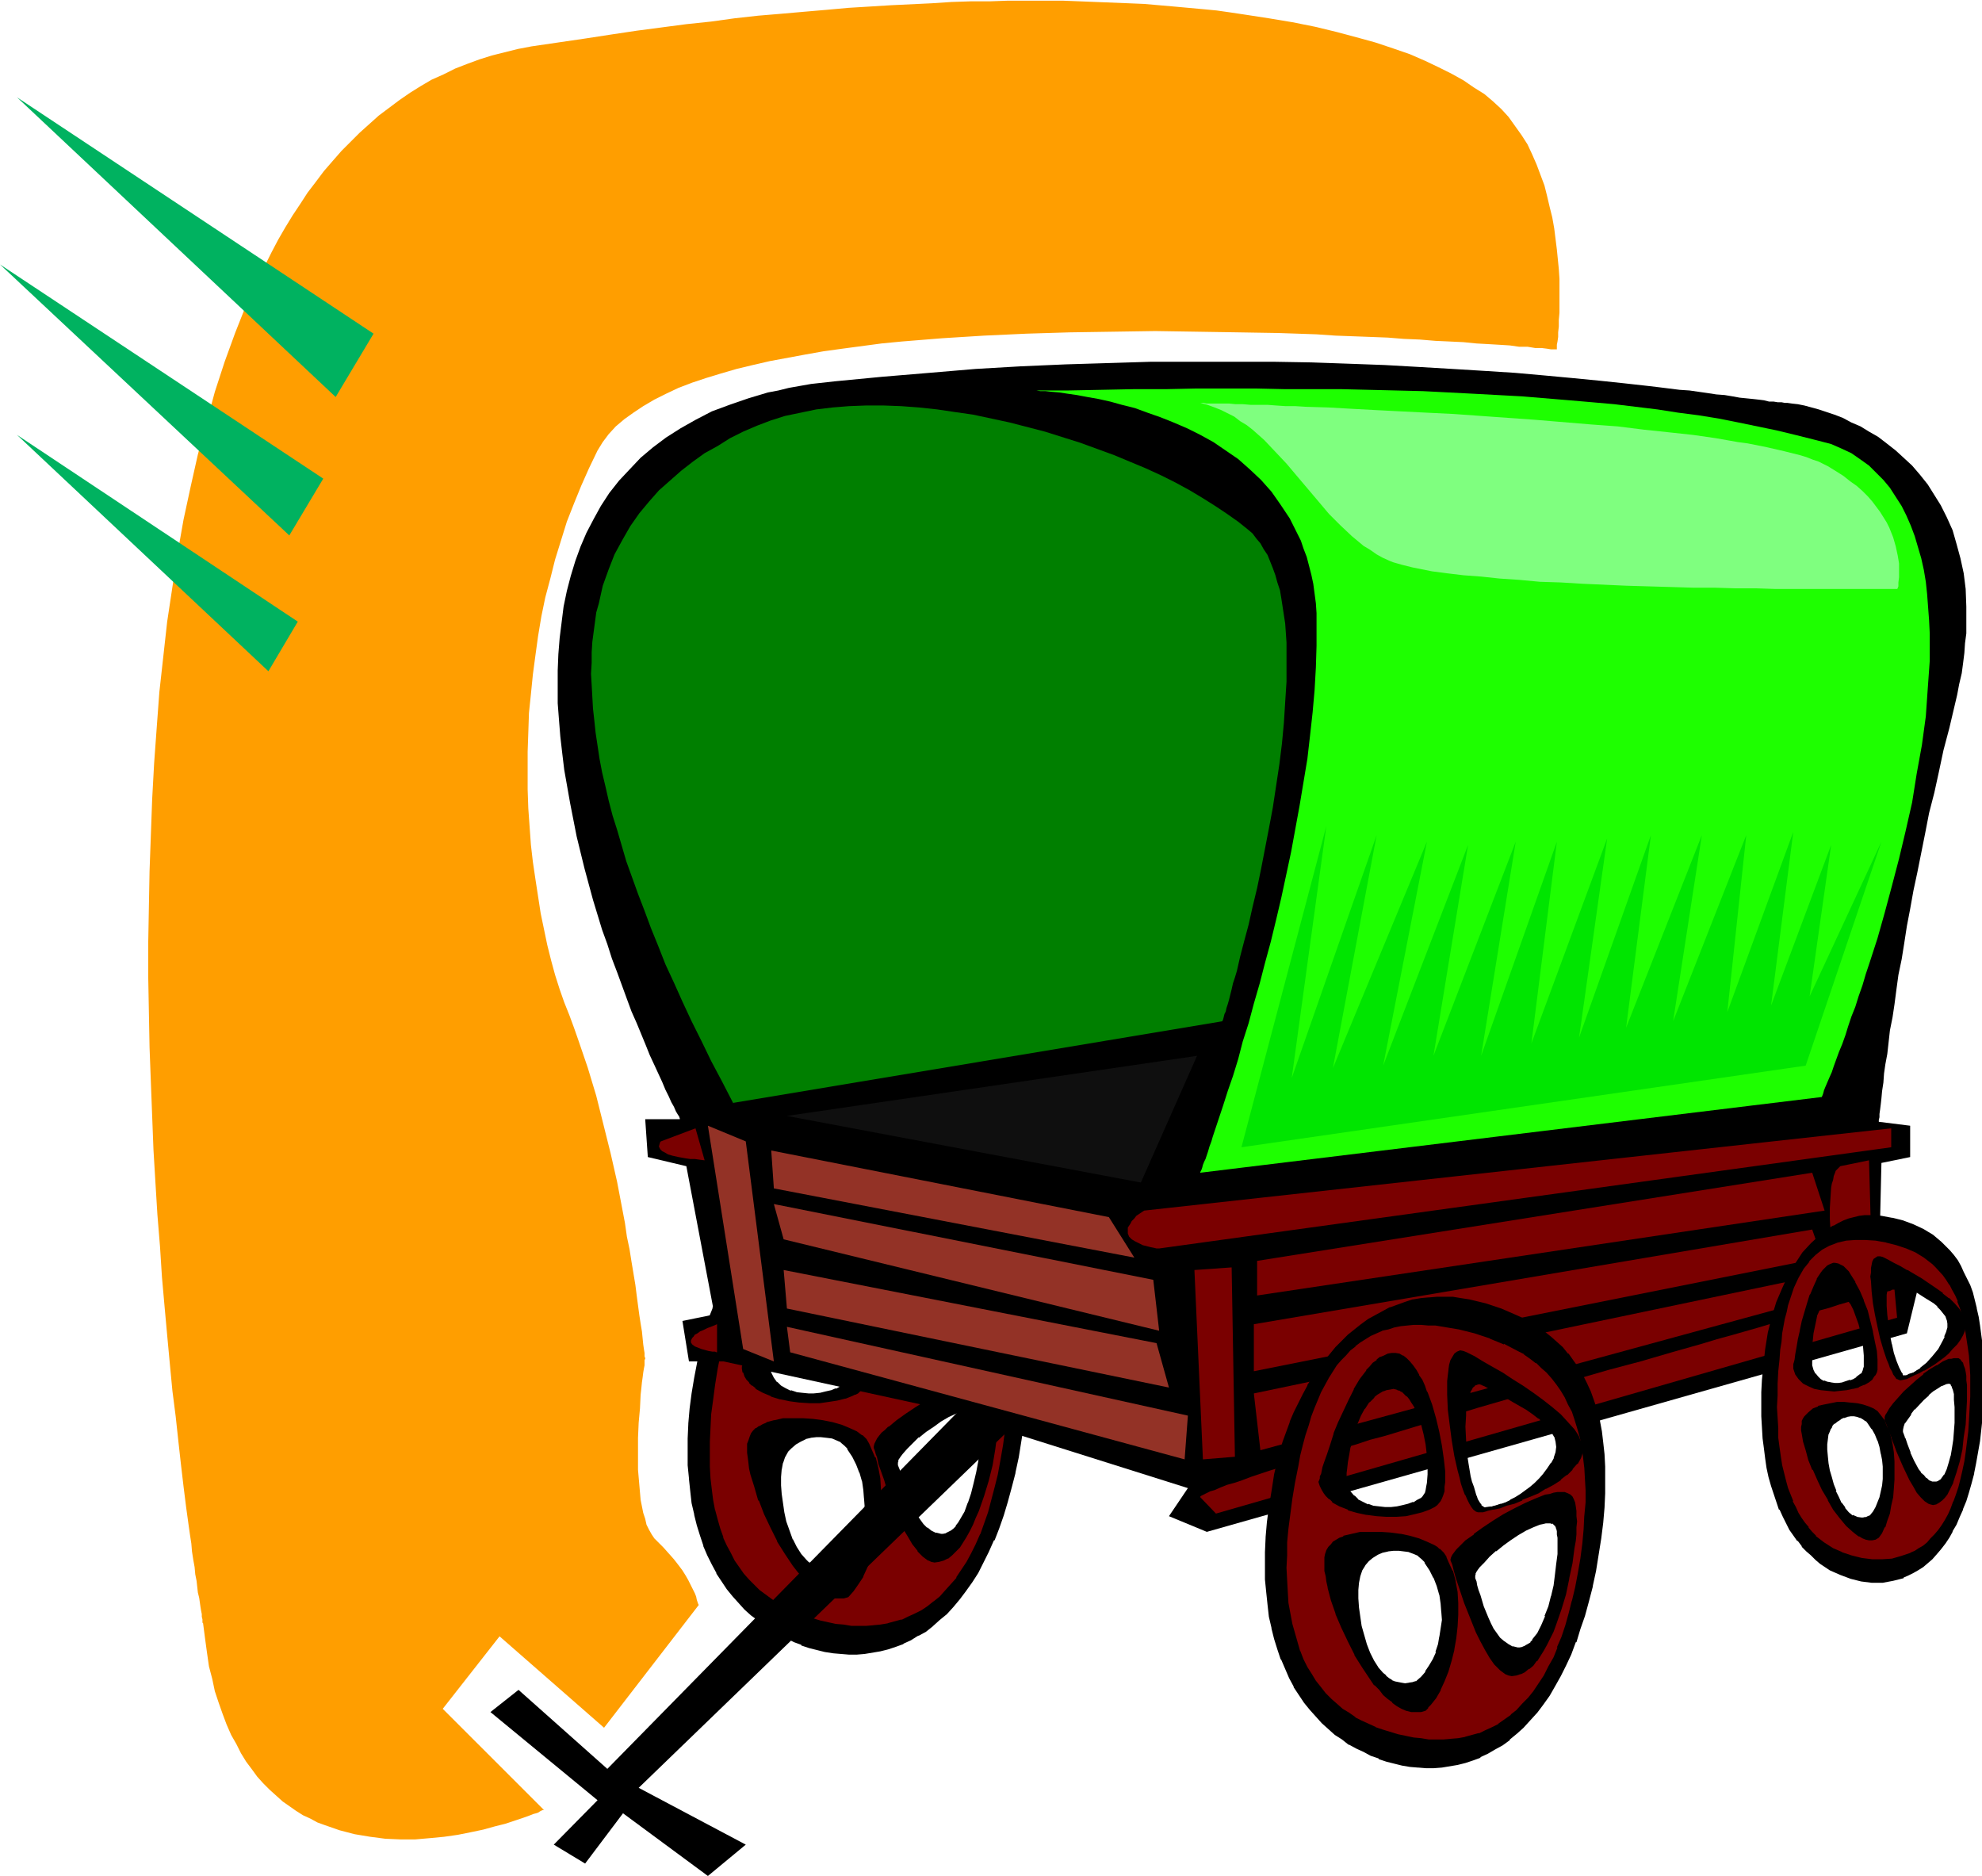 <svg xmlns="http://www.w3.org/2000/svg" fill-rule="evenodd" height="464.158" preserveAspectRatio="none" stroke-linecap="round" viewBox="0 0 3035 2873" width="490.455"><style>.brush1{fill:#000}.pen1{stroke:none}.brush2{fill:#7a0000}</style><path class="pen1 brush1" d="m1300 2217-5-5-6-5-7-4-8-3-7-1-9-1h-8l-9 1-8 3-8 3-8 5-7 6-6 6-4 9-4 9-2 10-1 12v13l1 13 2 15 3 14 3 14 4 14 5 13 7 13 7 10 8 10 4 4 4 3 5 3 10 4 6 1h12l6-1 6-2 8-8 7-8 6-9 5-11 5-10 3-12 4-12 1-13 1-13v-13l-1-13-3-13-3-13-5-13-7-13-7-12zm-230-132 4-17 4-17 5-16 5-15 6-16 6-14 6-14 7-14 8-13 8-13 7-12 9-11 18-22 9-9 10-10 10-8 10-8 11-8 10-6 11-6 12-5 11-5 11-4 12-3 12-2 12-2 12-1h12l13 1 12 1 12 3 25 6 24 8 23 9 11 6 11 6 10 6 10 7 10 8 9 8 9 9 8 9 8 10 7 11 7 11 6 12 6 13 6 14 4 15 4 15 3 16 2 18 2 17 2 19v20l-1 21-1 22-2 23-3 24-4 24-4 25-5 24-6 23-6 22-6 20-7 20-7 18-8 18-8 16-9 15-8 15-10 13-9 13-10 11-10 11-11 9-10 9-11 8-11 7-11 6-12 6-11 4-11 4-12 3-12 2-12 2-12 1h-12l-12-1-12-1-12-2-12-3-12-3-12-4-11-5-12-5-11-6-11-6-11-7-10-7-10-9-10-9-9-10-9-10-9-11-8-12-7-12-7-13-7-14-6-14-6-15-4-17-4-16-4-18-3-18-2-19-1-20-1-20 1-21 1-22 2-23 3-24 4-24 4-25zm106 8 2 10 4 8 6 7 6 6 8 5 8 3 9 2 9 2 9 1 9-1h10l9-2 8-2 8-3 7-3 6-4 2-2 3-3 1-4 2-5 1-5 1-6 1-13v-14l-1-16-2-16-3-16-4-15-6-15-6-13-3-6-4-5-4-5-4-4-5-4-4-2-5-2h-10l-6 1-5 2-5 2-5 4-4 4-8 8-7 10-6 11-5 12-5 12-3 13-3 12-2 12-2 10-1 10-1 8v11zm215 45 5-1 6-1 7-2 7-2 7-3 7-4 8-4 8-5 15-11 7-7 7-6 7-8 6-8 5-8 5-9 2-4 1-5 1-8-1-8-2-8-5-8-6-7-7-7-8-8-9-6-10-7-20-12-11-7-11-6-22-11-5-2-4-1h-4l-4 2-3 3-3 4-2 5-2 6-2 6-1 7-1 8-1 9v37l2 19 3 19 3 18 4 17 3 7 2 6 2 6 3 6 3 3 3 3 2 2 3 1zm-19 106 2 5 2 6 2 7 2 8 6 17 7 17 4 9 4 8 6 8 5 7 6 6 7 4 7 4 8 2h5l4-1 5-2 4-3 4-3 4-4 3-5 4-5 6-13 6-13 5-15 4-17 4-16 2-17 2-16 2-15v-26l-1-5-1-5v-4l-2-4-1-2-2-2-3-2-4-1h-3l-4 1h-5l-5 2-10 4-11 5-12 7-12 8-11 8-12 8-9 9-9 9-7 8-3 4-2 4-2 3-1 3v5z"/><path class="pen1 brush1" d="m1302 2216-5-6h-1l-6-6-7-3v-1l-8-2-8-2-9-1h-9l-9 2-8 2h-1l-8 4-7 4-8 7-6 7-5 8-4 10-2 11v39l2 14 3 14v1l3 14 4 14 5 13h1l6 13 7 11h1l8 9v1l4 4 5 3 5 3 11 5 5 1h13l6-2h1l7-2 8-8 7-8 6-10 5-10 5-11h1l3-12 3-12v-1l2-12 1-13v-14l-2-13-2-14-3-13v-1l-6-13-6-12-8-12-5 3 8 12 6 12 5 13v-1l4 14v-1l2 14 1 13v-1l1 13-2 13-1 13v-1l-3 12-4 12-4 10-6 10-6 10h1l-7 8-8 7 2-1-7 2h1l-7 1h1-12l-5-1-10-4 1 1-5-4-5-3 1 1-4-4-8-9-7-11-6-12v1l-5-14-5-14-3-14-2-14-2-14-1-13v-13l1-12v1l2-11v1l3-9 5-9-1 1 6-6 7-6 7-4 8-4h-1l9-2h-1l9-1h8-1l9 1 8 1 7 3 7 3h-1l6 5 5 5h-1l5-3z"/><path class="pen1 brush1" d="m1073 2085 4-17 4-16 5-16 5-15 5-16v1l6-15 7-14 7-14 7-13v1l8-13 8-12 8-12v1l18-22 9-9 10-10 9-8 11-8 10-7 11-6 10-6 12-6 11-4h-1l12-4 12-3h-1l12-2 12-2 12-1h12l13 1h-1l12 1 13 3 25 6 23 7 23 10 11 5 11 6h-1l11 6 10 7 9 8 9 8 9 9 8 9 8 10 7 11 7 11v-1l6 13 6 13v-1l5 14 4 15 4 15v-1l3 17 3 17 2 18v-1l1 19v20l-1 21-1 22v-1l-2 23-3 24-3 25-5 25-5 24v-1l-6 23-5 22-7 21-7 19-7 18-8 18-8 16-8 15-9 14-9 13-10 13h1l-10 12v-1l-10 11-11 9-10 9-10 8-12 7h1l-11 6-12 6 1-1-12 5-11 3-12 4-12 2-11 1-12 1h-12l-12-1-12-1-12-2h1l-12-3-12-3-12-4v1l-11-5-12-5-11-6-11-6h1l-11-7-10-8v1l-11-9h1l-10-9-9-10-9-10-9-10-7-12-8-12-7-13-7-14-6-15 1 1-6-15-5-16-4-17-3-17-3-18-2-19-1-20-1-20 1-21 1-22 2-23 2-23 4-25 5-25-5-1-5 26-4 24-3 23-2 23v1l-1 22v41l2 20v1l2 19 2 18 4 17v1l4 16 5 16 5 15v1l6 14 7 14 7 13v1l8 12 8 12 9 11 9 10 9 10 10 9 11 8v1l10 7 11 8 11 6 11 5 12 6 11 4v1l12 4 12 3 12 3 13 2 12 1 12 1h12l12-1 12-2 12-2 12-3 12-4 11-4 1-1 11-5 11-7h1l11-6 10-8 1-1 10-9 11-9 10-11 10-12 9-12 10-14 9-14 8-16 8-16 8-18h1l7-18 7-20 6-20 6-22 6-23v-1l5-23 4-25 4-25 3-24 2-23 1-22v-41l-1-19-2-18-2-17-3-16v-1l-4-15-5-15-5-13v-1l-6-13-6-12-7-12-8-11-7-9-1-1-8-9-9-9-9-8h-1l-9-8-10-7-11-7-11-6-11-5-23-10-24-8-25-6-13-2-12-2h-25l-12 1h-1l-11 1-12 2h-1l-12 4-11 4-12 4-11 6-11 6-11 6-10 8-11 8-10 8-10 10-9 9-18 22h-1l-8 11-8 13-8 12v1l-7 13-7 14-6 14-7 14v1l-6 15-5 15-4 17-5 16-3 17 5 1z"/><path class="pen1 brush1" d="m1173 2094 3 10 4 9 5 7h1l7 7 7 4h1l8 3v1l9 2 9 2 10 1 9-1h1l9-1 9-1 9-3 8-2v-1l7-3h1l5-3 3-3 1-1 2-3 2-4v-1l2-4 1-5v-1l1-5 1-13v-15l-1-16-2-16-3-16v-1l-5-15-5-15-6-13v-1l-4-6-4-5-4-5-4-4h-1l-4-4-5-2-5-2-5-1h-6l-6 1-6 2-5 3-5 3v1l-5 4-8 8-1 1-7 10-6 11-5 12-5 13-3 12-2 13-3 11-1 11-2 10v8l-1 6v6l5-1v-3 1l1-2v-7l1-8 1-9 2-11 2-11 3-12 3-13 4-12 5-12 6-11v1l7-10 8-8h-1l5-4 5-3 5-3h-1l5-2 5-1h5l5 1 4 2v-1l4 3v-1l4 4 4 4v-1l4 5 3 6 4 6v-1l6 13h-1l6 14 4 16 3 16 2 16 2 15v14l-2 13v5l-2 6-2 4h1l-2 3-2 3-2 2-6 3h1l-7 4v-1l-7 3-9 2-8 2-10 1h-9 1l-10-1-9-1h1l-9-3v1l-8-4-7-4-6-6v1l-5-7-4-8-3-9-5 1zm218 46h6l6-1 6-2 8-2v-1l7-3 8-3 7-5 8-4 15-11 1-1 7-7 7-6 7-8 6-8 6-8v-1l4-9 3-4 1-5 1-9-1-9-3-9-4-8-7-7-7-7-8-8-9-7-10-6-21-13-11-6-11-6-21-12-6-2-5-1h-5l-4 2-4 4-3 4-3 5-2 7-2 6v1l-1 7-1 8v9l-1 18 1 19 2 20 2 19 3 18 4 16 3 8 2 6 1 1 2 6 3 5 3 4 3 3v1l3 2h4l1-5-3-1 1 1-3-2h1l-3-3v1l-3-4-2-5-3-6 1 1-3-7-2-7-4-16-4-18-2-19-2-20v1l-1-19 1-18 1-9v1l1-8 1-8v1l1-7 2-6v1l3-5 3-3h-1l3-3 3-1h-1 8-1l5 2 22 12 11 6h-1l11 6 21 12 10 7 9 7-1-1 8 8 8 7v-1l5 7 4 8v-1l2 8 2 8-2 8v-1l-1 5h1l-2 4-5 9v-1l-6 9-6 8 1-1-7 8-7 6-7 7-15 11-8 5-7 4-7 4-7 3v-1l-7 3-7 1h1l-6 1-5 1h1l-1 5zm-22 105 4 11 2 7 2 8 6 17 7 17 4 9 5 8v1l5 8h1l5 6v1l6 6h1l6 5h1l8 4 8 2h5l5-1 1-1 4-2 4-3 4-3h1l4-4v-1l3-5 4-5 6-12 6-14v-1l5-15 5-16 3-17 3-16 2-16 1-15v-1l1-14-1-12v-6l-1-5-1-4-1-4-2-3-3-3-3-2-4-1h-4l-4 1-5 1h-1l-4 1h-1l-10 4-11 6-12 6h-1l-12 8-11 8-11 9h-1l-9 9-9 9-7 8h-1l-2 4-3 4-2 4-1 3v7l6-1v-4l1-3h-1l2-3 2-3 3-4 7-8 9-9 9-9v1l11-9 12-8 11-8 12-7 11-5 11-4h-1l5-1 4-1h7l3 1v-1l3 2h-1l2 2-1-1 2 3v-1l1 4v-1l1 4v5l1 6v-1 26l-1 15-2 16-3 16-4 17-4 16-5 15v-1l-5 14-7 12-3 5-4 5h1l-4 4-4 3-4 2-4 2h1l-5 1h1-5 1l-8-2 1 1-8-4-6-5v1l-6-6-5-7-5-7-5-8-4-9-7-17-5-17-2-8-2-7-4-10-6 1z"/><path class="pen1 brush2" d="m1324 2206-2-3-3-3-4-3-5-2-10-6-12-4-14-4-14-3-15-2-16-2h-15l-14 1-14 3-12 3-5 2-5 3-5 3-4 4-3 4-2 4-2 5-1 6v12l1 8v8l2 8 2 9 5 19 7 21 8 21 10 21 11 20 11 20 13 18 6 8 6 7 7 8 7 6 7 5 6 5 7 4 7 3 7 2h14l6-2 8-8 7-10 7-12 7-13 5-15 5-16 4-17 3-17 2-18 1-18v-17l-1-17-3-17-4-15-6-14-4-7-4-6zm-223-135 4-17 4-16 4-15 4-15 5-14 5-13 5-13 5-12 6-11 6-10 6-10 6-9 7-9 7-8 7-7 8-7 8-6 8-5 8-5 9-4 9-3 9-4 10-2 10-2 10-1 10-1h22l11 2 12 1 12 2 12 3 25 6 23 7 22 9 21 10 10 6 9 6 10 7 8 8 8 8 8 8 7 9 7 10 6 10 6 11 5 12 5 13 4 13 4 14 3 15 2 15 2 17 1 17v37l-1 20-2 21-2 22-3 23-3 22-5 22-4 21-5 19-6 19-5 17-6 16-7 16-7 14-7 14-8 12-8 11-9 11-9 10-8 9-10 8-9 7-10 6-10 6-10 5-11 4-10 3-11 3-11 2-11 1-12 1h-11l-12-1-11-1-12-1-24-6-23-7-11-4-11-4-11-5-10-6-10-6-19-15-8-8-8-8-8-10-8-10-6-10-7-11-6-12-5-12-5-14-4-14-4-15-3-16-2-16-2-17-1-18v-38l1-21 2-21 2-23 4-23 3-24 5-25zm37 24 2 6 2 5 4 5 3 5 4 4 5 4 11 7 13 5 13 4 15 4 15 1 15 1h14l15-1 13-3 11-2 11-4 4-2 4-3 3-2 3-3 2-2 2-4 2-5 1-5 1-7 1-7v-8l-1-8v-9l-1-10-3-20-4-21-5-21-6-21-8-19-3-9-4-9-5-8-4-7-5-7-5-6-4-4-6-4-5-3-5-1-5-1-6 1-5 3-6 3-5 4-5 4-11 11-9 14-9 15-8 16-8 18-8 17-7 17-5 16-5 15-5 14-2 6-1 5-1 5-2 4v3l-1 2-1 2zm242 44 6-1 7-1 9-2 10-2 11-4 11-3 12-5 12-5 13-6 12-6 11-6 10-7 10-8 9-8 7-9 5-9 1-4 1-5v-5l-1-5-1-5-3-5-3-6-4-5-9-11-11-12-13-11-14-11-15-11-16-10-16-11-16-9-15-9-14-9-13-7-11-6-5-2-5-1-3 1-4 3-2 4-3 5-2 7-1 7-1 8-1 9v21l1 22 3 24 3 24 4 23 5 22 3 11 2 9 3 9 3 8 3 7 3 6 3 5 3 4 3 2 3 1zm-39 78 1 2 1 4 1 4 1 4 3 10 4 12 4 13 5 14 11 30 6 14 7 15 7 13 7 11 8 11 4 4 4 4 4 3 4 2 4 2 4 1h6l7-2 6-4 6-4 6-5 6-7 5-7 5-8 5-9 5-10 4-10 4-11 8-22 7-24 6-24 4-24 3-22 2-11 1-11 1-19-1-8v-8l-1-6-1-6-2-5-2-4-2-2-4-2-4-1-4-1-5 1-6 1-7 1-6 2-15 5-16 7-16 8-16 9-17 10-15 10-13 10-13 10-5 5-5 4-4 4-3 4-2 4-2 4v5z"/><path class="pen1 brush1" d="m1327 2204-3-3-3-3h-1l-4-3-4-3-11-5-12-5-14-4-15-3-15-2-15-1h-31l-13 3h-1l-11 3-1 1-5 2-5 3h-1l-4 3h-1l-4 4-3 4-2 5-2 6-2 5v14l1 7 1 8 1 9 2 9 6 19 6 21h1l8 21 10 21 10 20v1l12 19 12 18 7 9 6 7 7 8 7 6 7 5v1l7 5 7 4 7 2v1l8 2h15l7-2 8-9 7-10 8-12v-1l6-13 6-15 5-17 4-16v-1l3-17 2-18 1-18v-18l-1-17-3-16-4-16h-1l-6-14-3-7-4-7-5 4 4 6 3 6 6 14 4 15 3 16 2 17v17l-1 18v-1l-2 18-4 18v-1l-4 17-5 16-5 15-6 13-7 12-7 10v-1l-8 8h2l-7 1h1l-7 1-7-1h1l-7-2v1l-6-3-8-4h1l-7-5-7-5h1l-7-6-7-7-6-8-6-8-12-18-12-19-10-21-10-21-8-20-7-20-5-19-2-9-2-9-1-8-1-7v-6l1-6 1-5 2-5h-1l3-4-1 1 3-4 4-4v1l4-3 5-3 6-3-1 1 12-4 13-2 14-1h15l15 2 15 2 15 3 13 4 12 4 10 5 4 3 4 2 3 3v-1l2 4 5-4z"/><path class="pen1 brush1" d="m1104 2071 4-16 4-16 3-16 5-14 5-14 4-14v1l5-12 6-12 5-12 6-10 6-10 7-9 6-8 7-8 7-7 8-7-1 1 8-6 8-5 9-6h-1l9-4v1l9-4 9-3 10-2h-1l10-2 10-1 11-1h-1 22l11 1 12 2 12 2 12 2 24 6 24 8h-1l22 8 21 10 9 6 10 7 9 7v-1l8 8 8 8 8 8 7 9 7 10 6 10 6 11 5 12 4 12v-1l4 14 4 14v-1l3 15 2 16 2 16 1 17v37l-1 20v-1l-1 21-2 22-3 23-4 23-4 22-5 20-5 19-5 19-6 17-6 17v-1l-7 16-7 14-7 13-8 12-8 12h1l-9 10-9 10-8 9-10 8 1-1-10 8-9 6-10 5-11 5-10 5 1-1-11 3-11 3h1l-12 2-11 1h1l-12 1h-23 1l-12-2-12-1-23-5-23-7-11-4-11-5-11-5-10-5h1l-10-7-19-14-8-8-8-8-8-9-7-10-7-10-6-12-6-11-6-13 1 1-5-14-4-14-4-15v1l-3-16-2-16-2-17-1-18v-38l1-21 1-21 3-22 3-23 4-25 5-25-6-1-4 25-4 25-4 23-2 22-2 22-1 21v38l1 18v1l2 17 3 16 2 16 4 15 4 14 5 13v1l6 12 6 12 6 11v1l7 10 7 10h1l8 9v1l8 8 8 8 1 1 19 14 10 6 10 6 11 5 11 5 11 4 24 7 24 5 12 2 11 1 12 1h11l12-1 11-1 11-2h1l10-3 11-3v-1l11-4 10-5 10-5h1l9-7 10-7 10-9 8-8 9-10v-1l9-10 8-12 8-12 7-14 7-14 7-15v-1l7-16 5-17 6-19 5-19v-1l4-20 5-22 3-23 3-23 2-22 2-21 1-20v-37l-2-17v-1l-1-16-3-16-3-15-3-14-4-13v-1l-5-12-5-12-6-11-7-10-6-10-8-9v-1l-8-8-8-8-9-8-9-7-10-6-9-6-21-11-23-9-23-7-25-6-12-3-13-2-11-1-12-1-11-1-11 1h-11l-10 2-10 1-10 3-9 3-10 3v1l-8 4h-1l-8 5-8 5-8 6-8 7-7 7-7 8-7 9-7 9-6 10v1l-6 10-5 11-6 12-5 12v1l-5 13-5 14-4 15-4 15-4 16v1l-4 16 6 1z"/><path class="pen1 brush1" d="m1136 2096 1 6h1l2 6 3 5 4 4v1l4 4h1l5 4v1l11 6 12 5 1 1 13 4h1l14 3 15 2h1l15 1h15l14-2 13-2 12-3h1l10-4 4-2h1l4-2 3-3 5-6 3-4 2-5 1-6 1-6v-34l-1-9-3-20-4-21v-1l-5-21-7-21-7-19-3-9h-1l-4-9-4-8-5-8-5-6-5-6v-1l-4-4-1-1-5-4-6-2-5-2h-6l-7 1-6 2-5 4-6 3-5 5-11 11v1l-9 13-10 15v1l-8 16-8 17-7 17h-1l-6 18-11 31-4 14-2 6-2 5-1 5-1 4-1 3-1 3v3l5-1v1l1-2v-2l1-3 1-4 2-5 1-6 2-6 4-13 11-31 7-17h-1l8-17 8-17 8-17 9-15 10-13h-1l11-11 5-4h-1l6-4 5-3 5-2h-1l6-1h-1 6-1l5 2 5 2 5 4 4 4 5 6 4 6 5 8v-1l4 8 4 9 4 9 7 19 6 21 5 21 4 21 3 20 1 9 1 9v16l-1 7-1 7-1 5-1 4-2 3-2 2-3 3h1l-4 2-3 2-4 2-11 4h1l-12 3-13 2-14 1h-14l-15-1-15-1-15-3h1l-14-5 1 1-13-5-10-7-5-4-4-4-3-4-3-5-3-5h1l-2-5-5 1zm244 46 6-1 8-1 9-2 10-2 11-4 11-3v-1l12-5 13-5 12-5 12-6 11-7 11-7 10-8 8-8v-1l8-8 5-9 2-6 1-5v-5l-1-5v-1l-2-5-3-6-2-5-4-6h-1l-9-11-11-12-13-11-15-11-15-11-15-11-16-10-16-10-15-9-14-8h-1l-13-8-11-6-5-2-6-1-4 2-5 3-3 5-2 5h-1l-2 7-1 8-1 8-1 9v21l1 22v1l3 23 3 24 4 24 5 22 3 11 3 9 2 9 1 1 3 7 2 8h1l3 6 3 5 3 4 4 2 4 2 1-6-3-1 1 1-3-2-3-4v1l-2-5-4-6h1l-3-7-3-8v1l-3-10-3-9-2-10-5-22-4-23-4-25-2-23-1-22v-21 1l1-9 1-9 1-7 2-6 2-5v1l3-4h-1l3-2 3-1h-1 5-1l5 2 11 6 13 8h-1l15 8 15 9 16 10 15 10 16 11 15 11 14 11v-1l13 11 11 12v-1l9 12 4 5v-1l3 6 2 5 2 5v-1 10-1 5l-2 5v-1l-5 8h1l-7 9-9 8h1l-10 8v-1l-11 7-11 7-11 6-13 5-12 6-12 4h1l-12 4-11 3-10 2h1l-9 2-7 2h-6 1l-1 6zm-42 76 1 2 1 3 1 4 2 5 2 10 4 11 5 14 4 14 11 29 1 1 6 14 6 15 8 13 7 12 8 10v1l4 4 4 4 4 3 4 3h1l4 2 5 1 7-1 7-2 6-3h1l6-5 6-6 6-6 5-8 5-8 5-9 5-10 4-10 5-11 8-23 7-23 6-24 4-24 3-23 2-11 1-10v-36l-1-7-1-6-2-5-2-4-3-4-4-1-1-1-4-1h-11l-6 1-6 1h-1l-6 2-15 5v1l-16 7-16 8-17 9-16 10-15 10-14 10-12 10h-1l-5 5-5 4-4 5-3 4-2 4-2 4-1 4v3l6-1-1-3v2l1-4v1l1-3 3-4h-1l3-4 4-4 5-4 5-5 12-10v1l14-10 15-11 16-10 16-9 16-8 16-7v1l14-5 7-2 6-2h6l5-1h-1l5 1 4 1-1-1 4 2h-1l2 2 2 3 1 5v-1l1 6 1 7v-1 8l1 8-1 19-1 10-1 11-3 23-5 24v-1l-6 25-6 23-8 22-4 11-5 10-4 9-6 10v-1l-5 8-5 8 1-1-6 7-6 5-5 4-6 3-6 2h-6 1l-5-1 1 1-4-2-4-3v1l-3-3-4-4-4-4-8-10-7-12-7-13-6-14-6-15v1l-11-30-5-14-4-13-4-12-3-10-2-4-1-4v-3l-1-3v1l-6 1z"/><path class="pen1 brush1" d="M1108 2085h-53l-10-62 49-10-43-227-59-14-4-58h53v-1l-1-3-2-3-3-5-3-7-4-7-4-9-5-10-5-12-6-13-6-13-7-15-6-15-7-17-7-17-8-18-7-19-15-41-8-21-7-22-8-22-14-46-13-48-12-49-10-51-9-51-3-25-3-26-2-25-2-26v-50l1-25 2-25 3-24 3-24 5-24 6-23 7-23 8-22 9-21 11-21 11-20 13-20 15-19 16-17 17-18 19-16 20-15 22-14 23-13 25-13 27-10 29-10 30-9 16-3 16-4 17-3 17-3 18-2 18-2 73-7 72-6 71-6 69-4 69-3 66-2 65-2h186l59 1 57 2 55 2 53 3 51 3 49 3 47 3 45 4 43 4 41 4 38 4 18 2 18 2 17 2 16 2 16 2 15 1 14 2 14 2 13 2 13 1 12 2 11 2 10 1 10 1 9 1 8 1 8 2h7l6 1h6l5 1h4l7 1 9 1 10 2 11 3 11 3 12 4 12 4 13 5 13 7 14 6 13 8 14 8 13 10 14 11 12 11 13 12 12 14 12 15 10 16 10 16 9 18 9 20 6 21 6 22 5 23 3 24 1 27v41l-2 15-1 15-2 16-2 15-4 17-3 16-4 17-8 34-9 34-7 33-7 32-8 31-6 31-6 30-6 30-6 28-5 28-5 26-4 26-4 25-5 24-3 22-3 23-3 20-4 20-2 18-2 18-3 16-2 14-1 14-2 13-1 11-1 9-1 8-1 7v5l-1 4v3l48 6v48l-44 9-4 170 63 9-20 82-1072 304-58-24 29-43-276-87-565 546 164 87-58 48-130-96-58 77-48-29 67-68-164-135 43-34 136 121 536-546-358-78z"/><path class="pen1 brush2" d="M1838 2293v-1l1-1 4-2 4-2 6-3 7-2 9-4 10-4 11-3 12-4 13-5 15-5 15-5 16-5 18-5 18-6 19-6 20-6 20-6 21-6 21-7 23-6 46-14 47-14 49-15 200-58 49-13 48-14 46-13 23-7 22-6 21-6 21-6 20-6 20-5 18-5 18-5 17-5 15-4 15-5 14-4 13-3 12-3 10-3 10-3 7-2 7-2 5-1 4-2h3l4 43-1043 300-24-25zm4-58-13-290 57-4 5 290-49 4zm976-449-2 2-2 2-3 3-1 3-2 5-1 6-2 6-1 6-1 15-1 16v17l1 17v18l2 16 2 16 2 14 1 6 1 5 1 5 1 4 1 3 2 2 1 2h1l49-15-5-183-44 9zm-1066 68 1144-126v29l-1121 155h-4l-4-1-5-1-12-3-6-3-6-3-5-3-4-4-2-5v-9l2-3 2-3 2-4 4-4 3-4 6-4 6-4zm-673-77-14-49-53 20-1 1-1 3-1 4 1 2 1 2 3 3 4 2 5 3 7 2 9 2 11 2 7 1h7l7 1 8 1zm19 251v43h-1l-2-1h-4l-6-1-11-3-5-2-5-2-4-3-2-3v-3l1-2 1-2 2-2 2-3 4-2 4-3 5-2 6-3 8-3 7-3z"/><path class="pen1" d="m1181 1762 517 102 39 62-552-106-4-58zm-97-38 54 342 47 19-43-337-58-24zm101 120 581 116 9 78-575-140-15-54zm15 101 571 112 19 68-585-121-5-59zm5 87 614 136-5 67-604-164-5-39z" style="fill:#933226"/><path class="pen1 brush2" d="m1925 1931 850-135 19 58-869 130v-53zm-5 97 855-145 15 43-870 174v-72zm0 106 855-179 5 34-850 232-10-87z"/><path class="pen1" style="fill:#1eff00" d="M1582 598h5l6 1h8l9 1 12 1 13 2 14 2 16 3 17 3 18 4 18 5 20 5 19 7 20 7 20 8 21 9 20 10 20 11 19 13 19 13 18 16 17 16 16 18 14 20 14 21 11 22 6 12 4 12 5 13 7 27 3 14 2 15 2 15 1 15v50l-1 33-2 35-3 34-4 36-4 35-6 36-6 36-13 71-15 70-8 34-8 33-9 33-8 31-9 31-8 30-9 28-7 27-8 26-8 23-7 22-7 21-6 18-3 9-2 7-3 8-2 7-2 6-2 6-2 4-2 5-1 4-1 3-1 2-1 2v1l952-116v-1l1-2 1-3 1-4 2-5 3-7 3-7 4-9 3-9 4-11 4-11 5-12 5-14 4-13 5-15 6-15 5-16 6-17 5-17 6-18 12-37 11-39 11-41 11-42 10-42 10-44 7-44 8-44 6-44 3-43 3-42v-42l-1-20-3-40-2-19-3-18-4-18-5-17-5-17-6-16-7-16-7-14-9-14-9-14-10-12-11-11-11-11-14-10-13-9-15-7-16-7-27-7-28-7-29-7-29-6-29-6-30-6-31-5-31-4-32-5-33-4-33-4-34-3-35-3-36-3-36-3-37-2-37-2-39-2-39-2-41-1-41-1-42-1h-86l-45-1h-93l-47 1h-49l-50 1-51 1h-52z"/><path class="pen1" style="fill:#007f00" d="m1123 1689 749-125v1-2l1-2 1-4 1-4 2-4 1-5 2-6 2-7 2-8 2-8 2-9 3-9 3-10 5-22 6-23 7-26 6-27 7-29 6-29 6-31 6-31 6-32 5-33 5-33 4-32 3-32 2-32 2-31v-60l-2-29-4-26-2-13-2-12-4-12-3-11-4-11-4-10-4-10-6-9-5-9-6-7-6-8-7-6-15-12-17-12-18-12-19-12-20-12-22-12-22-11-24-11-24-10-24-10-52-19-54-17-27-7-27-7-28-6-28-6-28-4-27-4-28-3-27-2-27-1h-27l-26 1-25 2-25 3-24 5-24 5-22 7-21 8-21 9-20 10-19 12-20 11-18 13-18 14-17 15-17 15-15 17-15 18-14 20-12 21-12 22-9 23-9 25-6 27-4 14-2 15-2 15-2 15-1 16v16l-1 17 1 17 1 18 1 18 2 18 2 19 3 20 3 20 4 21 5 21 5 22 6 23 7 22 7 24 7 24 9 25 9 25 10 26 10 27 11 27 11 28 13 28 13 29 14 30 15 30 15 31 17 32 17 33v-1z"/><path class="pen1" style="fill:#00e500" d="m1901 1757 130-492-53 386 130-372-67 357 144-347-67 343 130-338-53 323 126-328-53 328 116-328-39 309 116-314-43 305 110-310-38 295 116-295-44 285 112-285-29 271 101-276-34 266 92-246-33 232 110-237-116 343-864 125z"/><path class="pen1" style="fill:#7fff7f" d="M1838 617h5l4 1h35l10 1h11l12 1h26l13 1 15 1h15l16 1 34 1 35 2 37 2 39 2 40 2 41 2 42 3 84 6 84 7 41 3 40 5 38 4 37 4 35 5 34 6 15 2 15 3 15 3 13 3 13 3 12 3 12 3 10 3 10 4 9 3 8 4 6 3 13 8 11 7 10 8 10 7 9 8 8 8 7 8 6 8 6 8 5 8 5 8 4 8 6 15 4 14 3 14 2 12v21l-1 8v6l-1 2v1l-1 1h-186l-30-1h-32l-32-1h-33l-33-1-69-2-67-3-33-2-32-1-32-3-30-2-28-3-27-2-25-3-23-3-10-2-10-2-10-2-8-2-8-2-7-2-7-2-5-2-11-5-9-5-10-7-10-6-18-15-18-17-17-17-16-19-33-39-16-19-17-18-17-18-18-16-9-7-10-6-9-7-10-5-10-5-10-4-11-4-11-3z"/><path class="pen1" style="fill:#0f0f0f" d="m1205 1709 628-92-86 194-542-102z"/><path class="pen1 brush1" d="m2184 2391-5-5-6-5-7-4-8-2-8-2-8-1h-9l-8 1-9 3-8 3-7 5-7 5-6 7-5 8-3 9-2 11-1 11v13l1 14 2 14 2 15 4 14 4 14 5 13 6 12 7 11 8 9 5 4 4 4 5 3 5 2 5 2 6 1 5 1 7-1 6-1 6-2 8-7 7-9 6-9 5-10 5-11 3-12 3-12 2-13 1-13v-13l-1-13-3-13-4-13-4-13-7-13-7-12zm-230-132 4-17 4-17 5-16 11-31 6-14 13-28 8-13 7-13 9-12 8-11 9-11 9-11 19-19 10-8 10-8 10-7 11-7 11-6 11-5 12-5 11-4 12-3 12-2 12-2h37l12 1 13 3 24 6 24 8 23 9 11 6 11 6 10 6 10 7 10 8 9 8 9 8 8 10 8 10 8 11 6 11 7 12 6 13 5 14 4 15 4 15 3 16 2 17 2 18 2 19v20l-1 21-1 22-2 22-3 25-4 24-4 25-5 24-6 23-6 22-6 20-7 20-8 18-7 18-8 16-9 15-9 15-9 13-10 13-10 11-10 11-10 9-11 9-10 8-11 7-12 6-11 6-11 4-12 4-12 3-11 2-12 2-13 1h-11l-12-1-13-1-11-2-12-3-12-3-12-4-12-5-11-5-11-5-11-7-11-7-10-7-10-9-10-9-9-10-9-10-9-11-8-12-7-12-7-13-7-14-6-14-6-15-4-17-4-16-4-18-3-18-2-19-1-20-1-20 1-21 1-22 2-23 3-24 3-24 5-25zm105 8 3 10 4 8 6 7 6 6 7 5 9 3 8 2 10 2 9 1 10-1h9l9-2 8-2 8-3 7-3 6-4 2-2 2-3 2-4 2-5 1-5 1-6 1-13v-14l-1-16-2-16-3-16-5-16-5-14-6-13-3-6-4-5-4-5-4-4-4-4-5-2-5-2h-10l-5 1-6 2-5 3-4 3-5 4-8 8-7 10-6 11-5 12-5 12-3 13-3 12-2 11-2 11-2 10v8l-1 6v5zm216 45 5-1 6-1 6-2 7-2 8-3 7-4 8-4 7-5 16-11 7-7 7-6 7-8 6-8 5-8 5-9 3-8 1-9-1-8-3-8-4-8-5-7-8-7-7-8-10-6-9-7-21-13-11-6-11-6-22-11-5-3-4-1-4 1-4 2-3 3-3 4-2 5-2 5-2 7-1 7-2 8v9l-1 17 1 20 2 19 2 19 4 18 2 9 2 8 2 7 2 6 3 6 2 6 3 3 3 3 3 2 3 1zm-19 106 2 5 1 6 2 7 3 8 5 17 7 18 4 8 5 8 5 8 5 7 7 6 7 4 7 4 8 2h4l5-1 4-2 4-3 4-3 4-4 3-5 4-6 7-12 5-14 5-15 5-16 3-17 3-16 2-16 2-15v-26l-1-5-1-5v-4l-2-4-1-2-2-2-3-2-3-1h-4l-4 1h-5l-5 2-10 4-12 5-11 7-12 7-12 9-11 8-10 9-8 9-8 8-2 4-2 3-2 3-1 3v6z"/><path class="pen1 brush1" d="m2186 2390-1-1-4-5-7-6-7-3h-1l-7-3-8-2-9-1h-9l-8 2h-1l-9 2-8 3-8 5v1l-6 5h-1l-6 7-5 9-4 9v1l-2 10v1l-1 11v13l1 14 2 15 2 14v1l4 14 4 14 6 13 6 12v1l7 11 8 9 5 4v1l5 3 5 3 5 3 6 2 6 1h12l7-1 7-3 8-8 7-8 6-9v-1l6-10 4-11h1l3-12 3-12v-1l2-12 1-13v-14l-1-13-3-14-4-13-4-13-1-1-6-12-8-12-5 3 8 12 6 12v-1l5 13 4 14v-1l2 14 1 13v-1l1 13-2 13-2 13v-1l-2 12-4 12h1l-5 11-6 10-6 9h1l-7 8-8 7 2-1-7 2h1l-7 1h1l-7 1h1l-6-1-5-1-5-1-5-2h1l-5-3-5-4h1l-5-4-8-9 1 1-7-11-6-12-5-13-4-14-4-14-2-14-2-14-1-14v-13l1-11 2-10 3-9 5-8-1 1 6-7 6-5 8-5 7-3 9-2h-1l9-1h-1 9l8 1 8 1h-1l8 3 7 3h-1l6 5 5 5h-1l5-3z"/><path class="pen1 brush1" d="m1957 2259 4-17 4-16 5-16 11-31-1 1 6-15 14-28 7-13v1l8-13 8-12 8-12 9-11v1l9-11 19-19h-1l10-8 10-8 11-7 11-6h-1l11-6 12-6h-1l12-4 11-4 12-3 11-2 12-2 12-1h12l13 1h-1l13 1 12 3 25 6 23 7 23 10 11 5 11 6h-1l11 6 10 7 9 8 9 8 9 8 9 10-1-1 8 11 7 10 7 12v-1l6 13 6 12 5 14 4 14 4 16v-1l3 17 3 17 2 18v-1l1 19v20l-1 21-1 22v-1l-2 23-2 24-4 25-5 25-5 24v-1l-5 23-6 22-7 21-7 19h1l-8 18-8 18-8 16-8 15-9 14-10 13-9 13-10 11-10 11-10 9-10 9-11 8-11 7h1l-12 6-11 6v-1l-11 5-12 3-11 4-12 2-12 1h1l-13 1h-11l-12-1-12-1-12-2-12-3-11-3-12-4v1l-11-5-12-5-11-6-11-6-10-7-11-8v1l-9-9-10-9-9-10-9-10-9-10h1l-8-12-8-12-7-13-7-14-6-15 1 1-6-15-5-16-4-17-3-17-3-18-2-19-1-20-1-20 1-21v-22l2-23 4-23 3-25 5-25-6-1-4 26-4 24-3 23-2 23v1l-1 22v42l2 20 2 19 2 18 4 17v1l4 16 5 16 5 15 1 1 6 14 6 14 7 13v1l8 12 8 12 9 11 9 10 9 10 10 9 10 9 11 7 10 8h1l11 6 11 5 11 6 12 4v1l12 4 12 3 12 3 12 2 12 1h1l12 1h11l13-1 12-2 12-2 12-3 12-4 11-4v-1l11-5 12-7 11-6 11-8v-1l11-9 10-9 10-11 10-11 1-1 9-12 10-14 8-14 9-16 8-16 8-17 7-19h1l6-20 7-20 6-22 6-23v-1l5-23 4-25 4-25 3-24 2-23 1-22v-41l-1-19-2-18-2-17-3-16v-1l-4-15-5-15-5-14-6-13-6-12-7-12-8-11-7-10h-1l-8-10-9-8-9-8-10-8-10-7-10-7h-1l-11-6-11-5-23-10-24-8-25-6-13-2-12-2h-25l-12 1h-1l-11 1-12 2h-1l-12 4-11 4-11 4h-1l-11 6-11 6-11 6-11 8-10 8-10 8-19 19-9 11-9 11h-1l-8 11-8 13-8 12v1l-7 13-14 28-6 14v1l-11 30-5 17-4 16-4 17 6 1z"/><path class="pen1 brush1" d="m2056 2268 3 10 5 9 5 7h1l6 7 8 4 9 3v1l9 2 10 2 9 1 10-1 9-1 9-1 9-3 8-2v-1l7-3 6-3 3-3v-1l3-3 2-4 2-5 1-6 1-5 1-13v-15l-1-16-2-16-4-16v-1l-4-15-5-15-6-14-4-6-3-5h-1l-4-5-4-4h-1l-4-4-5-2-5-2-6-1h-5l-6 1-6 3-5 3-5 3-5 3v1l-8 8-8 11-6 11-5 12-4 13-4 12-3 12v1l-2 11-2 11-1 10-1 7v7l-1 2v4l6-1v-3 1-9l1-8 1-9 2-11 2-12v1l4-13 3-12 4-12 5-12 6-11v1l7-11v1l8-8h-1l5-4 5-3 5-3-1 1 5-2 6-1 5-1h-1l5 1 4 2v-1l4 3v-1l4 4 4 4v-1l4 5 3 5 4 6 6 13-1-1 6 15 4 16 3 15 2 17v-1l1 16v14l-1 13-1 5-1 6-1 4-2 3-2 3-2 2-6 3-6 4v-1l-8 3-8 2-9 2-9 1h1-10l-9-1-9-1-8-3v1l-8-4-8-4h1l-6-6v1l-6-7-4-8-2-9-6 1zm219 46h5l6-1h1l6-2 7-2v-1l8-3 7-3h1l7-5 8-4 15-11v-1l8-7 7-6 7-8 6-8 6-8v-1l4-8 1-1 3-9 1-9-1-9-3-8-4-8-6-8-8-7-7-8h-1l-9-7-10-6-21-13-11-6-11-6-21-12-6-3h-10l-4 2-4 4-3 4-3 5v1l-2 5-2 7v1l-1 7-1 8-1 9-1 17 1 20 2 20 3 19 3 18 2 9 2 7 2 8 3 6v1l3 6 2 5 3 4 3 3 4 3h4v-5l-2-1 1 1-3-2-3-2h1l-3-4-3-5-2-6v1l-2-7-2-7-3-8-2-8-3-18-3-19-1-20v1l-1-20 1-17v-9l1-8 2-7v1l2-7 2-6-1 1 3-5 2-4v1l3-3h-1l4-1h-1l4-1 4 1h-1l5 2 22 12 11 6 10 6 21 12 10 7 9 7v-1l7 8 8 7-1-1 6 8 4 7v-1l2 8 1 8-1 8-3 9 1-1-5 9v-1l-6 9-6 8 1-1-7 8-7 7-7 6-15 11-8 5-8 4h1l-8 4-7 3v-1l-7 3-6 1h1l-6 1-6 1h1v5zm-21 104 1 6 2 5 2 8 2 8 6 17 7 18 4 8 4 8v1l6 8 5 6v1l7 6 7 5 8 4 8 2h6l4-1 1-1 4-2 5-3 4-4 4-3v-1l4-5 3-5v-1l7-12 6-14 5-15 5-16v-1l3-16 3-17 2-16 1-15 1-14-1-12v-6l-1-5-1-3v-1l-1-4-2-3-3-3-3-1-4-2h-4l-5 1-4 1-6 1-10 4-12 6-12 6-12 8-11 8-11 9h-1l-10 9-8 9-8 8-3 4-2 4-1 3-1 1-1 3v4l1 2 5-1v-5 1l1-3-1 1 2-4 2-3 3-4-1 1 8-8 8-9 10-9v1l11-9 11-8 12-8 12-7 11-5 10-4 5-1 4-1h8-1l3 1v-1l2 2 2 2v-1l1 3v-1l1 4v-1l1 4v5l1 5v26-1l-2 15-2 17-2 16-4 17v-1l-4 16-6 15h1l-6 14-6 12-4 5-4 5h1l-4 4h1l-5 3-4 2h1l-5 2h1l-5 1h1-4l-8-2 1 1-7-4-7-5 1 1-7-6-5-7-5-7-4-8-4-9-7-17-5-17-3-8-2-7-1-6-2-5-5 1z"/><path class="pen1 brush2" d="m2208 2380-2-3-3-3-4-3-4-2-11-6-12-4-14-4-14-3-15-2-16-2h-15l-14 1-14 3-12 3-5 3-6 2-4 3-3 4-4 4-2 4-2 5-1 6-1 6v6l1 7 1 9 2 8 2 9 5 19 7 21 9 21 9 21 11 20 11 19 12 19 7 8 6 8 7 7 7 6 7 5 6 5 7 4 7 3 7 2h14l7-2 3-3 4-5 7-10 7-12 7-13 5-15 5-16 4-17 3-17 2-18 2-18v-17l-2-18-3-16-4-15-6-14-4-7-4-6zm-223-135 3-17 4-16 4-15 5-15 5-14 4-13 5-13 6-12 5-11 6-10 13-19 7-9 7-7 7-8 8-6 7-6 8-6 9-5 9-4 8-3 10-3 9-3 10-2 11-1 10-1h11l11 1 12 1 11 1 12 2 13 3 24 6 23 7 23 9 20 10 10 6 10 6 9 7 8 8 8 7 8 9 7 9 7 10 6 10 6 11 5 12 5 13 4 13 4 13 3 15 2 16 2 16 1 18v36l-1 21-1 20-2 22-4 23-3 23-4 21-5 21-5 20-6 18-5 17-7 17-6 15-7 15-8 13-7 12-9 12-8 11-9 9-9 10-9 7-9 8-10 6-10 6-10 5-11 4-10 3-11 3-11 2-11 1-12 1h-11l-12-1-11-1-12-1-24-6-23-7-11-4-11-4-11-5-10-6-10-6-9-7-10-8-8-7-9-9-7-9-8-10-7-11-6-11-6-12-6-12-4-14-4-14-4-14-3-16-2-16-2-18-1-18v-38l1-21 1-21 3-22 3-23 4-25 5-25zm37 24 2 6 2 5 3 5 4 5 4 4 5 4 11 7 12 5 14 4 14 4 15 1 15 1h15l14-1 13-3 12-2 10-4 5-2 4-3 3-2 3-3 2-2 2-4 2-5 1-5 1-7v-24l-1-9-1-9-2-20-4-21-5-21-7-21-7-20-4-9-4-8-4-8-5-8-4-6-5-6-5-5-5-3-5-3-6-1-5-1-5 2-6 2-5 3-5 4-6 4-5 6-5 5-9 14-9 15-9 16-8 17-7 18-7 17-5 16-6 15-4 14-2 6-2 5-1 5-1 4-1 3v2l-1 2zm242 44h6l7-2 9-1 10-3 11-4 11-3 12-5 13-5 11-6 12-6 12-7 10-7 10-7 8-8 7-9 5-9 2-4 1-5v-5l-1-5-2-5-2-6-3-5-4-5-10-11-11-12-13-11-14-11-15-11-16-10-16-11-15-9-15-9-15-9-12-7-12-6-5-2-4-1-4 1-3 3-3 4-2 5-2 7-2 7v8l-1 10v20l1 23 2 23 4 24 4 23 5 23 2 10 3 10 3 8 3 9 3 7 3 6 3 4 3 4 3 2 3 1zm-39 78v3l2 3 1 3 1 5 3 10 4 12 4 13 5 14 11 30 6 14 7 15 7 13 7 11 8 11 4 4 4 4 4 3 4 2 4 2 4 1h6l6-2 7-4 6-4 6-5 5-7 5-7 6-8 5-9 4-10 5-10 5-11 7-22 7-24 6-24 4-24 4-22 1-12 1-10v-10l1-9-1-8v-8l-1-7-1-5-2-5-2-4-2-2-4-2-3-1h-10l-6 1-7 1-6 2-15 5-16 7-16 8-17 10-15 9-16 10-14 11-12 9-5 5-5 5-4 4-3 4-2 3-2 4-1 3 1 2z"/><path class="pen1 brush1" d="m2211 2378-3-3-3-3h-1l-3-3-5-3-11-5-12-5-14-4-14-3h-1l-15-2-15-1h-31l-13 3-13 3v1l-6 2-5 3-5 3-3 4-4 4-3 5-2 6-1 5v21l2 8 1 8 2 9v1l5 19 7 20v1l9 21 10 21 10 20v1l12 19 12 18 6 9h1l7 7 6 8 7 6 7 5v1l7 5 7 4 7 3 8 2h15l7-2 4-4v-1l4-4 8-10 7-12v-1l6-13 6-15 5-17 4-16v-1l3-17 2-18 1-18v-18l-1-17-3-16v-1l-4-15-1-1-6-13-3-7v-1l-4-6-5 4 4 6v-1l4 7 6 14-1-1 4 16v-1l3 17 2 17v17l-1 18v-1l-2 18-4 18v-1l-4 17-5 16-5 15-6 13-7 12-7 10-3 4-4 3h1l-7 1h1l-7 1-7-1h1l-7-2-7-3 1 1-7-4-7-5v1l-6-6-7-6-7-7-6-8-6-8-12-18-12-19-11-21-9-21-8-21v1l-7-21-5-19v1l-2-9-2-9-1-8-1-7v-6l1-6 1-5 1-5 2-4v1l3-4 4-4v1l4-3 5-3 5-2 12-4 13-2 14-1h15l15 2 16 2h-1l14 3 14 4 12 4 10 5 4 3 4 2 3 3v-1l2 4 5-4z"/><path class="pen1 brush1" d="m1988 2246 3-17 4-16 4-15 5-15 4-14 5-13 5-12 5-12 6-11 6-11 12-19 7-8 7-7 7-8 8-6h-1l8-6 8-5 8-5 9-4 9-4h-1l10-2 9-3 10-2 10-1 10-1h11l11 1h12-1l12 2 12 2 12 2 24 6 24 8h-1l22 9v-1l21 11 10 5h-1l10 7 9 7v-1l8 8 8 7 8 9 7 9 7 10 6 10 5 11 6 11 4 12 4 13 4 14 3 15 2 15 2 17v-1l1 18 1 17v19l-2 21v-1l-1 21-2 22-3 23-4 23-4 21-5 21v-1l-5 20-5 18-6 18-7 16h1l-6 15-8 14-7 14-8 12-8 12-8 10-9 9-9 10-9 7h1l-10 7-10 7h1l-10 5-11 5-10 5 1-1-11 3-11 3h1l-11 2-12 1h1l-12 1h-23 1l-12-2-11-1-24-5-23-7-12-4h1l-11-5-11-5-10-5h1l-10-7-10-6-9-8-8-7-9-9-7-9-8-10-6-10-7-11-6-12-5-13v1l-4-14-4-14-4-14-3-16-3-16-1-17-1-18-1-19 1-19v-21 1l2-21 3-23 3-23 4-24 5-25-6-1-5 25-4 24-3 23-2 23-2 21-1 21v38l1 18v1l2 17 2 16 3 16 4 15 4 14 5 13v1l6 12 6 12 6 11v1l7 10 7 10 1 1 7 9 9 8 8 8h1l9 8 9 7 10 6h1l10 6 11 5 10 5h1l11 4 24 7 24 5 12 2 11 1 12 1h11l12-1 11-1 11-2h1l11-3 10-3 1-1 10-4 10-5 10-5 10-7 10-7v-1l9-7 9-10 9-9v-1l8-10h1l8-12 8-12v-1l7-13 7-14 7-16 6-17 6-17 6-18 5-20v-1l4-20 5-21 3-23 3-23 2-22 2-21 1-21v-36l-1-18-2-16-2-16-4-15-3-14-4-13-5-13-6-12-5-11-7-10-6-10-7-9-1-1-8-9-8-7-8-8h-1l-9-7-9-6h-1l-10-6-20-11-22-9h-1l-23-7-25-6-12-3-13-2-11-1-12-1h-33l-10 2-10 2-10 2-9 3h-1l-8 4-9 4-9 5-8 5-8 6v1l-8 6-7 8-7 7v1l-7 8-13 19v1l-6 10-5 11-6 12-5 13h-1l-4 13-5 15-4 14-4 16-4 15v1l-4 17 6 1z"/><path class="pen1 brush1" d="m2019 2270 2 6 3 6 3 5 3 4 1 1 4 4h1l4 4v1l11 6 13 5v1l14 4 14 3h1l15 2 15 1h15l15-1 13-3 12-3 11-4 4-2 4-2 4-3 5-6 2-4 2-5 2-6v-7l1-7v-17l-1-9-1-9-3-21-4-21-5-21-6-21-7-19-1-1-3-9-4-9-5-7v-1l-4-7-5-7-5-6-5-5-5-4h-1l-5-3-6-1h-6l-6 1-6 3-5 2h-1l-5 4v1l-6 4-5 6-5 5v1l-10 13-9 15v1l-8 16-8 17-8 17-7 17v1l-5 16-5 15-5 14-2 6-1 5-1 5-2 4v3l-1 3-1 2v1l6-1v1-2l1-2 1-3 1-4 1-5 2-6 2-6 4-13 5-15 6-17v1l7-17h-1l8-18 8-17 8-16 9-15 9-13 5-6 5-5 6-4h-1l6-4h-1l5-3 6-2h-1l6-1h-1 5l6 2-1-1 5 3 5 4-1-1 5 5 5 6h-1l5 6 4 7 5 8 4 9 4 9-1-1 7 20 7 21 5 21v-1l4 21 3 20v10l1 9v-1l1 9-1 8v7l-1 7-1 5-2 4h1l-2 4v-1l-5 5-3 2-3 2-5 2-10 4-11 3-13 2-14 1h-15l-15-1-15-1h1l-15-3-13-5v1l-12-5-11-7-4-4-4-4-3-4-4-5-2-5-1-5-6 1zm244 46h8l7-2h-1l9-2h1l10-2 10-4 12-3 12-5v-1l13-5 12-5 11-7h1l11-6 11-7v-1l9-7h1l8-8v-1l7-8h1l5-9 2-6 1-5v-5l-1-6-2-5h-1l-2-6-3-5-4-6-10-11-11-12-13-11-14-11-15-11-16-11-16-10-15-10-16-9-14-8-13-8-12-6-5-2-5-1-5 2-4 3-3 5-3 5-2 7-1 7v1l-1 8-1 9v21l1 23 3 24 3 23 4 24 5 22 3 11 2 9 3 9 3 8 1 1 3 7 3 6 3 5 3 4 4 3 3 1 2-6h-3 1l-4-2 1 1-3-4-3-5v1l-2-6-4-7h1l-3-8-3-9-3-10-2-10-5-22-4-23-4-24-2-24v1l-2-23v-20l1-9 1-9v1l2-7 2-7h-1l3-5v1l2-4 3-3-1 1 4-1h-1 4-1l5 2 12 6h-1l13 8 14 8 15 9 16 10 16 10 16 11 15 10 14 11h-1l13 11 12 12 9 11v-1l3 6 3 5v-1l3 6h-1l2 5v-1l1 6v-1 5-1l-1 5-1 5v-1l-5 8-7 9-8 8-9 7-11 7-11 7-12 6-12 6-12 5v-1l-12 5-11 4-11 3-10 3h1l-10 1-7 2h1-6 1l-2 6zm-41 76 1 2 1 3 1 4 1 4 3 11 4 12 9 27 12 30 6 15 7 14 7 13 7 12 7 10 1 1 4 4 4 4 4 3 4 3 5 2 5 1 7-1 6-2h1l6-3 6-5h1l6-5 5-7h1l5-8 5-8 5-9 5-10 5-10 4-11 8-23 7-23 5-24v-1l5-23 3-23 2-11 1-10v-11l1-9-1-8v-8l-1-7-1-6-2-5-2-4-3-3-4-2-5-2h-11l-6 1-6 2-7 1-15 6-16 7-16 8-17 9-16 10-15 10-14 10v1l-13 9-5 5-5 5-4 4-3 4-3 4-2 4-1 4 1 3 5-1v-3 2l1-4-1 1 2-3 2-4 3-4v1l4-4 5-5 5-5 12-9 14-10 15-10 16-10 16-9 16-9 16-6 14-5 7-2 7-2h-1 6l5-1h-1l5 1 4 1-1-1 4 2h-1l2 2 2 3 1 5v-1l1 6 1 6 1 8v17l-1 10-1 10-1 11-3 23-5 23-6 24-7 24-7 22-4 11-5 10-5 10-4 9v-1l-6 8-5 8v-1l-5 7-6 5-6 4h1l-7 3h1l-7 2h1-6l-4-1 1 1-4-2-4-3v1l-4-3h1l-4-4-4-4-7-10-8-12-7-13-6-14-6-15-11-29-10-27-3-12-3-10-1-5-2-3-1-3-1-3v1l-5 1zm640-214-3-4-5-3-4-2-5-2-6-1h-5l-6 1-6 2-5 3-5 3-5 4-4 4-3 6-3 7-1 7-1 9v9l1 10 1 10 2 11 3 11 3 11 4 10 4 10 5 9 5 8 6 7 6 5 8 3 7 1h4l4-1 4-1 4-2 4-7 4-6 7-16 2-9 1-9 2-10v-20l-1-10-2-10-2-10-4-10-4-10-5-9-6-9zm-160-85 4-26 4-25 6-25 7-22 8-21 9-20 11-18 11-16 12-14 14-12 7-6 7-5 7-4 7-4 8-4 7-2 8-2 8-2 8-1h17l8 1 17 2 16 5 16 5 15 7 14 9 13 11 13 13 6 7 5 8 5 8 5 9 5 10 4 10 4 11 3 12 3 12 3 13 3 14 2 14 1 16 1 16 1 17v36l-1 20-1 20-2 19-2 18-3 17-3 16-3 16-4 15-4 14-4 13-4 12-6 12-5 11-5 11-6 10-6 9-6 8-6 7-7 8-7 6-7 5-7 6-7 4-8 4-7 3-8 2-8 2-16 3h-15l-17-2-15-4-16-5-16-8-14-10-7-5-8-7-6-6-7-7-6-8-12-18-6-9-5-10-5-11-4-12-5-11-3-13-4-14-3-13-2-15-3-15-1-16-1-16-1-17v-37l1-19 1-20zm70-1 2 7 4 6 4 5 4 4 6 3 5 2 6 1 7 1h6l6-1 6-2 6-2 5-2 5-2 4-4 4-3 1-2 1-3 2-3v-3l1-9v-10l-1-11-2-12-2-12-3-12-4-12-4-11-5-10-6-8-6-6-3-3-3-1-3-1-4-1-3 1-3 1-7 5-6 6-4 7-4 9-4 9-2 9-4 20-1 9v9l-1 9v23zm145 18 4-1 3-1 5-2 4-3 9-6 10-8 9-10 9-11 7-13 3-7 3-7 2-7v-7l-2-6-2-6-4-6-4-5-5-5-6-5-13-9-14-8-31-15-3-2h-3l-3 1-2 1-2 3-1 3-2 4-1 5-1 5v18l1 15 2 14 2 15 3 15 4 14 3 12 4 10 2 5 2 3 2 3 2 2 2 1 2 1zm-6 83 2 4 1 5 1 2 1 3 2 6 5 12 6 13 7 13 3 6 5 4 4 5 5 3 5 2 5 1h3l3-1 3-2 3-3 4-6 4-9 4-10 3-11 2-12 2-13 2-26v-24l-1-11-1-9-1-8-2-6-1-2-2-1-2-1h-7l-6 3-7 4-7 5-7 6-8 7-14 15-6 7-5 7-4 7-3 6-1 5v4z"/><path class="pen1 brush1" d="m2865 2177-1-1-3-4-5-3-5-3h-1l-5-1-5-1h-7l-6 1-6 1-5 3-6 3v1l-5 4-4 5-4 6-2 7-2 8-1 8v10l1 10 2 11 2 11 2 11 3 11 4 11h1l4 9 5 9v1l5 7v1l6 7 7 5 8 4 7 1h5l4-1 5-2 4-2 6-7 4-7 6-16 3-9v-1l1-9 1-10 1-10-1-10v-11l-2-10-3-10-3-10v-1l-5-9-4-9v-1l-6-8-5 3 6 9v-1l5 9 4 10v-1l3 10 2 11v-1l2 10 1 10v20-1l-1 10-2 9-2 9-6 15-4 7-5 6 2-1-5 2-4 2 1-1-4 1h1-4l-7-1h1l-7-3v1l-6-5-6-7h1l-6-8v1l-4-9-5-10h1l-4-10-3-11-3-10-2-11-1-10-1-11v1-9l1-8 1-8v1l3-7-1 1 4-6h-1l4-5v1l5-4 5-3h-1l6-3-1 1 6-2h-1l6-1h5l5 1 5 2-1-1 5 3 4 3v-1l3 4 5-3z"/><path class="pen1 brush1" d="m2705 2094 3-27 5-25 6-24 7-22 8-21 9-20v1l11-18 11-16h-1l12-14 14-12 6-6 7-4 7-5 8-4 7-3 7-3 8-2 8-1 8-1h-1l8-1 9 1h-1 9l16 3 16 5 16 5 15 7h-1l14 9v-1l14 11h-1l13 12 6 8h-1l6 7 5 9v-1l5 9 4 10 5 10h-1l4 11 4 11 3 13v-1l2 13 3 14 2 15 1 15 2 16v53l-1 20-1 20-2 18-2 18-3 17-2 17-4 15-4 15-4 14-4 13-4 13v-1l-5 12-5 11-6 11v-1l-5 10-6 9-6 8-6 7-7 8-7 6h1l-8 5-7 5-7 5h1l-8 4-7 3v-1l-8 3-7 2-16 2h-15l-16-2-16-4-15-5-15-7-15-10-7-6 1 1-8-7-6-6-7-7-6-8-12-17-5-10v1l-5-11-6-10h1l-5-11-4-12-3-13-4-13-3-14-3-14-2-15-2-16-1-17v1l-1-17v-18l1-19 1-19 1-19-5-1-2 20-1 19v37l1 17 1 17 2 15 2 16 2 14 3 14 4 14 4 12 4 12 4 12h1l5 11 5 10 5 10 12 17h1l6 8v1l7 7 7 6 7 7 7 6 15 10 16 7 16 6 16 4 16 2h17l16-3 8-2 8-2v-1l7-3 8-4 7-4 8-5 7-6 7-6 7-8 6-7 7-9 6-9 5-9v-1l6-10 5-12 5-11v-1l5-12 4-13 4-14 4-15v-1l3-15 3-17 3-17 2-18 2-19 1-20 1-20v-36l-1-17-1-17-2-15-2-15-2-13-3-13v-1l-3-12-3-12-4-11-5-10-5-10-4-9-5-9-6-8-6-7-13-13-13-11-15-9-15-7-16-6-16-4h-1l-16-3-9-1h-17l-8 1-8 2-8 2-8 3-8 4-7 4h-1l-7 4-7 5-7 6-13 12-13 14-11 17-11 18-9 20-9 21-7 23-6 24-4 25-3 27 5 1z"/><path class="pen1 brush1" d="m2769 2092 3 8 3 7 5 5 5 4 6 3 6 3 6 1h20l6-2 6-2 5-3 5-2 5-3v-1l4-3 2-2 1-3v-1l1-3 1-3v-1l1-9v-10l-1-12-2-12-2-12-3-12-4-12-5-11-5-10-5-9h-1l-6-6v-1l-3-2-4-2-3-1h-9l-4 2-6 5-7 6-4 8-4 8h-1l-3 9v1l-3 9v1l-3 20-1 9-1 9-1 9v23h6v-32 1l1-9 1-10 4-19 2-10v1l4-9h-1l4-9v1l5-8-1 1 6-6 6-4h-1l4-1 3-1h-1l3 1h3l3 2 3 2h-1l6 6 5 8v-1l5 10 4 11 4 11 3 12 3 12 1 12 1 12v-1 18l-1 3-1 4v-1l-1 3-1 2v-1l-4 3-4 3h1l-5 3-5 2v-1l-6 2-6 2h1l-7 1h1-6l-7-1h1l-6-1-5-2v1l-5-3-4-4-4-5v1l-3-6-2-7v1h-6zm148 20h5l3-2h1l4-2 4-2h1l9-6v-1l10-8 9-10h1l8-12 7-13 4-7 3-7 1-8v-8l-1-6-3-7-3-6-4-5h-1l-5-5-6-5-13-9-15-8-31-16-4-1-3-1-4 1-3 2-2 3v1l-2 3-2 4-1 5v6l-1 5v14l1 14 2 15 2 15 4 14v1l3 14 4 12 4 10 2 5 2 3v1l2 3 3 3 3 1h2l1-5-2-1v1l-1-1v1l-2-3h1l-2-2-2-4-2-4-4-10-4-12-3-14v1l-3-15-2-15-2-15-1-14v-17l1-6 1-4h-1l2-3 2-4 1-2-1 1 3-2-1 1 3-1h-1 2l3 1 31 15 14 9 13 8 6 5h-1l5 5 4 5 4 5 2 6v-1l1 6v7-1l-2 7-3 7h1l-3 6-7 13-9 11-9 10-10 8h1l-9 6-4 2-5 2h1l-4 1-4 1h2l-1 5zm-8 82 2 8 1 1 1 2v3l2 6 5 12v1l6 13 8 12v1l3 5v1l5 4 5 5 4 3h1l5 3 6 1 4-1 3-1 3-2h1l3-3 4-7 5-9 4-10 2-11 3-13 1-12 3-26v-25l-1-11-1-10-1-7v-1l-3-6-1-2-2-3-3-1h-3l-6 1-6 2h-1l-7 4-7 6-7 6-8 7-14 15-6 8-5 7-4 6v1l-4 6-1 6v3l1 2 5-1v-4 1l1-5 2-6v1l5-7 5-7h-1l6-8v1l14-15 8-7h-1l7-6 8-5 6-4-1 1 7-3h-1l6-1h-1l2 1-1-1 2 1h-1l2 1h-1l1 2v-1l2 6v-1l2 8v9l1 11v24l-2 26-2 13-2 12v-1l-3 11-3 10-4 9v-1l-5 7 1-1-3 3v-1l-2 2-3 1h1-3 1-6 1l-5-2-4-4v1l-4-5-5-4h1l-4-5-7-13-6-13 1 1-5-13-2-6-1-3-2-3 1 1-3-8-5 1z"/><path class="pen1 brush2" d="m2877 2167-4-4-5-3-7-3-9-3-9-2-10-1-9-1h-11l-10 1-9 2-9 3-8 4-6 5-6 5-1 4-2 3-1 4v9l1 5 2 12 3 13 5 15 6 15 7 16 8 15 8 15 9 14 9 13 10 12 9 9 5 4 5 3 5 2 5 2 4 1h5l4-1 4-2 5-7 4-8 4-9 3-11 3-12 2-13 2-13v-14l1-14-1-14-1-14-2-13-3-12-4-12-5-11-6-9zm-155-87 1-13 2-13 2-12 2-12 2-11 2-10 2-11 3-9 3-9 3-9 8-15 7-14 9-12 10-10 11-8 11-7 13-4 13-3 15-2h15l17 2 16 2 16 4 15 5 14 7 14 8 12 9 6 6 11 12 6 7 4 8 5 8 4 9 4 9 4 10 3 11 2 11 3 12 2 12 2 13 1 15 2 14v16l1 16-1 17v18l-1 18-1 18-2 16-2 15-2 15-3 14-3 13-3 12-4 12-4 11-4 10-5 9-5 9-5 8-5 8-6 7-6 6-6 6-6 5-6 4-7 4-7 4-14 5-14 4-16 1-15-1-17-2-15-3-15-5-15-7-13-9-13-10-6-6-6-7-5-7-5-8-5-8-5-9-4-9-4-10-4-10-3-11-3-12-3-13-2-13-2-14-1-15-1-15-1-16v-34l1-18 1-19 1-20zm26 16 4 8 5 7 6 6 8 4 8 3 9 3 10 1h10l10-1 10-1 9-2 9-2 7-3 7-4 5-4 3-5 2-2 1-3 1-4v-15l-1-12-2-15-4-15-3-16-5-16-6-16-6-14-6-13-7-11-3-5-4-4-3-3-4-3-4-2h-7l-4 1-3 2-7 7-3 4-6 9-5 11-5 12-4 13-8 28-3 14-3 13-2 12-2 11-2 9v4l-1 3v4l-1 1v1zm162 16 4-1 5-2 5-2 7-3 6-3 8-4 15-9 15-11 7-6 6-7 6-6 6-7 4-8 2-7 1-3v-4l-1-8-3-7-5-8-7-8-8-8-10-7-10-8-22-15-22-13-10-5-10-6-9-4-8-4-3-2h-3l-3 2-2 2-1 3-1 4-1 6-1 6v13l2 16 2 17 3 18 4 19 4 17 5 17 5 15 2 7 3 6 2 5 2 5 3 3 2 3 2 1 2 1zm-21 63 2 4 2 6 3 8 3 9 4 10 4 10 9 22 10 22 6 9 5 9 6 7 6 6 5 3 3 1 3 1 4-1 4-2 4-3 4-4 3-4 4-6 3-6 2-7 6-15 4-17 4-18 3-19 2-18 2-19v-49l-1-6-1-6-1-6-1-4-1-3-2-3-2-2-2-1h-10l-3 1-9 4-9 5-10 6-10 8-10 8-10 9-10 9-8 9-8 8-5 8-5 7-1 3-1 3v4z"/><path class="pen1 brush1" d="m2879 2166-4-5-6-4-7-3-9-3-9-2-10-1h-1l-9-1h-11l-10 2-10 2-9 2v1l-8 3-7 6-6 6-2 3-2 4v5l-1 4v6l1 5 2 12 4 13 4 15 6 15h1l7 16 7 15 9 15v1l8 14 10 13 10 12 10 9 5 4 4 3h1l5 3 5 2 5 1h5l5-1 5-3 5-7 4-9h1l3-10 4-11 2-12 3-13 1-13 1-14v-28l-1-14-2-13-3-13-4-12h-1l-4-11-7-9-4 3 6 9 5 10h-1l4 11 3 13 2 13 2 13v28l-1 14v-1l-2 13-2 13-3 12-3 11-4 9h1l-5 8-4 7 1-1-4 2 1-1-5 1h1-5l-4-1 1 1-5-2-5-3h1l-5-3-5-3-9-9-10-11h1l-10-13-9-14-8-15-7-15-8-16h1l-6-15-5-15-3-13v1l-2-12-1-5v-5 1-4l1-4 1-3 2-3h-1l6-6-1 1 7-5h-1l8-3 9-3h-1l10-2 10-1h-1 20l10 2 9 2 8 2 7 3h-1l6 4-1-1 4 4 4-3z"/><path class="pen1 brush1" d="m2725 2081 1-14 2-12 1-13 2-11 2-11 3-11 2-10 3-9 3-9 3-9 7-15 8-14 9-11h-1l10-10 10-8 11-6 13-5 13-3 14-1h15l16 1 17 3h-1l16 4 15 5 14 6 13 8 13 10-1-1 6 6 11 12 5 7 5 8v-1l4 8 5 9 4 9h-1l4 10 3 10 3 11 2 12 2 13 2 13 2 14 1 15v-1l1 16v33l-1 18-1 18-1 17-2 16-2 16-2 14-3 14-3 13-3 12-4 12-4 11v-1l-4 11-4 9-5 9-5 8-5 7-6 7-6 6-5 6-6 5-7 4-6 4-7 3h1l-15 5-14 4-15 1h-15l-16-2-16-4-15-5h1l-14-6-14-9-13-10h1l-6-6-6-7h1l-6-7-5-7-5-8-4-9-5-9h1l-4-10-4-10-3-11-3-12-3-12-2-13-2-14-2-15v-15l-1-16-1-16 1-18v-18l1-19 2-19-5-1-2 20-1 19-1 18v34l1 16 1 15v1l2 15 1 13 2 13 3 13 3 12 4 11 3 11 4 10 5 9 5 9 4 8v1l5 7 6 7 6 7v1l6 6 13 10v1l14 8 14 7h1l15 6 16 3 16 2h1l15 1 16-2 15-3 14-5 1-1 6-3h1l6-4 7-5 6-5 6-6 6-6h1l5-8 5-7 6-8 4-9 5-10 4-10v-1l4-10 4-12 3-12 4-14 2-14 3-14 2-16 1-16 2-17v-1l1-18v-18l1-17-1-16-1-16-1-15-1-14-2-13-2-13-3-12-3-11-3-11-3-10h-1l-4-10-4-8-4-8v-1l-5-7-5-7-1-1-11-12-6-6-13-10-13-8h-1l-14-6-15-6-16-3-17-3-17-2h-16l-14 2-14 3-13 5-11 6h-1l-11 9-10 10-9 12v1l-8 13-7 16-4 9-3 9-2 10-3 10-2 11-2 11-2 12-2 12-1 12-1 14 5 1z"/><path class="pen1 brush1" d="m2746 2096 3 9 5 7 1 1 6 6 8 4 9 4 10 2 10 1 10 1h1l9-1 10-1 9-2h1l8-2 1-1 7-3h1l7-4 5-4 3-5 2-2 2-4 1-4v-16l-1-13-3-14-3-15v-1l-4-16-4-16-6-15v-1l-6-14-7-13v-1l-7-11-3-5-4-4-3-3-1-1-4-2-4-2-5-1h-3l-5 2-4 2-7 7-3 4-6 9v1l-5 11-5 12-1 1-4 13-8 27-3 14v1l-3 13-2 12-2 11-1 8-1 4-1 3v5-1 3h5v-1 1l1-1v-3 1-6l1-4 2-9 1-10 3-13 2-13v1l4-14 8-28 4-13-1 1 6-13 5-11v1l6-10h-1l3-4v1l7-7-1 1 4-2h-1l4-1h-1l4-1h-1l3 1 3 1 4 3 3 3 4 4h-1l3 4 8 11 6 13 6 15-1-1 6 16 5 16 4 16v-1l3 16 2 14 1 13v-1 15l-1 4v-1l-1 4 1-1-2 2-3 4-5 4v-1l-6 4-7 3-9 2h1l-10 2-9 2h-20 1l-10-1-9-3-9-3 1 1-7-5v1l-6-6-5-7v1l-3-8v1h-5zm164 18 5-1 5-1 6-3 6-3 7-3 7-4h1l15-9 15-11 7-6 6-7 6-6 1-1 5-7 4-7 3-7v-1l1-3v-5l-1-8-4-8v-1l-5-8-7-8-8-8h-1l-9-7v-1l-10-7-22-15-22-13h-1l-10-6-10-5-9-5-8-4-4-1h-4l-3 2-3 2-2 4-1 5-1 5v7l-1 6 1 7 1 16 2 18 3 17 4 19 4 18 5 17 5 15 3 7 2 6 3 5 2 5 3 4 2 3h1l2 1 3 1 1-5-2-1 1 1-2-1-2-3v1l-2-4-3-4-2-5-2-6-2-7-5-15-5-16-4-18-4-18-3-18-3-18-1-15v-13l1-6v-5l2-4h-1l2-3-1 1 2-3v1l2-1h-1 3-1l3 1 8 4 9 5 10 5 10 6 22 13 22 14 10 8 9 7 8 8 7 8-1-1 5 8 4 8v-1l1 7v-1l-1 4v4-1l-3 7-4 7-5 7-5 6-7 7h1l-8 6v-1l-15 11-15 10h1l-8 3-6 4-7 2-5 3v-1l-5 2-4 1h2l-1 5zm-24 62 2 4 2 6 3 8 4 9-1-1 4 10 4 11 10 23 10 21 6 10 5 9 6 7 6 6 6 4 3 1 4 1 5-1 5-3 4-3 4-4 4-5 3-6 3-6 3-6v-1l5-15 5-17 4-18 2-19 3-19 1-19 1-18v-24l-1-7v-7l-1-6-1-5-2-5-1-4-2-2-2-3-3-2h-7l-4 1h-4l-9 4-9 6h-1l-10 6-10 7v1l-10 8-10 9-10 9-8 9-8 9-6 8-4 7-2 3-1 3v6l6-1v-2 1-3 1l1-3 1-3 4-6 6-8h-1l8-9v1l8-9 10-9 10-9h-1l10-8 10-7 10-7 9-5 9-3h-1l4-1 4-1h-1 3l3 1-2-1 2 2v-1l2 2 1 2v-1l1 4 1 4 1 5 1 6 1 6v49l-2 18-2 19-3 19-3 18v-1l-5 17-5 16v-1l-3 7-3 6-3 5-4 5 1-1-4 4h1l-4 3-4 2 1-1-4 1h-2l-2-1-6-4 1 1-6-6-5-7-6-8-5-10v1l-11-22-9-22-4-10-3-10-1-1-3-8-2-7-2-7h-1l-1-4v1l-6 1z"/><path class="pen1" style="fill:#ff9e00" d="m311 2486-1-1v-5l-1-4v-4l-1-5-1-6-1-7-1-7-2-8-1-9-1-9-2-10-1-11-2-11-2-13-1-12-2-13-2-14-4-29-4-32-4-34-4-36-4-37-5-39-4-42-4-43-4-44-4-45-3-47-4-49-3-49-3-50-2-52-2-52-2-53-1-53-1-54v-54l1-55 1-54 2-55 2-55 3-55 4-55 4-54 6-54 6-54 8-53 8-52 9-51 11-51 11-49 13-48 13-48 15-46 16-44 17-43 19-41 20-40 10-19 11-19 11-18 12-18 11-17 13-17 12-16 13-15 14-16 14-14 14-14 29-26 16-12 16-12 16-11 16-10 17-10 18-8 18-9 18-7 19-7 19-6 20-5 20-5 21-4 41-6 41-6 39-6 40-6 38-5 38-5 38-4 36-5 36-4 36-3 34-3 35-3 33-3 33-2 32-2 63-3 30-2 30-1h29l28-1h83l26 1 25 1 25 1 25 1 24 1 23 2 23 2 22 2 22 2 21 2 21 3 20 3 39 6 36 6 35 7 33 8 30 8 29 8 27 9 26 9 23 10 21 10 20 10 18 10 16 11 16 10 13 11 13 12 11 12 10 14 10 14 9 14 7 15 7 16 6 16 6 16 4 16 4 17 4 16 3 17 4 32 3 30 1 15v52l-1 11v10l-1 9v7l-1 7-1 5v7h-9l-6-1-8-1h-10l-12-2h-13l-14-2-16-1-17-1-18-1-20-2-21-1-22-1-24-2-24-1-25-2-26-1-27-1-27-1-29-2-29-1-30-1-61-1-63-1-64-1-65 1-66 1-66 2-65 3-64 4-62 5-31 3-30 4-30 4-29 4-28 5-27 5-27 5-26 6-25 6-24 7-23 7-21 7-21 8-19 9-18 9-17 10-15 10-14 10-13 11-11 12-9 12-8 13-13 27-12 27-11 27-11 28-9 29-9 29-7 28-8 30-6 29-5 30-4 29-4 30-3 30-3 29-1 30-1 29v58l1 29 2 28 2 28 3 26 4 27 4 26 4 26 5 24 5 24 6 24 6 22 7 22 7 20 8 20 7 19 7 20 14 41 13 43 11 44 11 44 10 44 8 42 4 21 3 21 4 19 3 19 3 18 3 18 2 16 2 15 2 15 2 13 2 12 1 10 1 10 1 7 1 6v5l1 3v1l-1 2v8l-1 5-1 6-1 8-1 7-1 10-1 9-1 21-2 22-1 23v49l2 23 2 23 2 10 2 10 3 9 2 9 4 8 4 7 4 6 5 5 9 9 8 9 8 9 7 9 6 8 5 8 4 7 4 8 3 6 3 6 2 5 1 5 1 3 1 3 1 2-145 188-160-140-87 111 155 155h-2l-2 1-2 1-3 2-3 1-4 1-5 2-11 4-12 4-15 5-16 4-18 5-19 4-20 4-21 3-21 2-23 2h-23l-23-1-23-3-24-4-23-6-23-8-11-4-11-6-11-5-11-7-10-7-10-7-20-18-10-10-9-10-8-11-9-12-8-13-7-14-8-14-7-16-6-16-6-17-6-18-4-19-5-19-3-21-3-22-3-23z"/><path class="pen1" d="m26 149 488 459 58-97L26 149zm0 517 385 362 45-76L26 666zM0 405l443 415 52-87L0 405z" style="fill:#00b260"/></svg>
